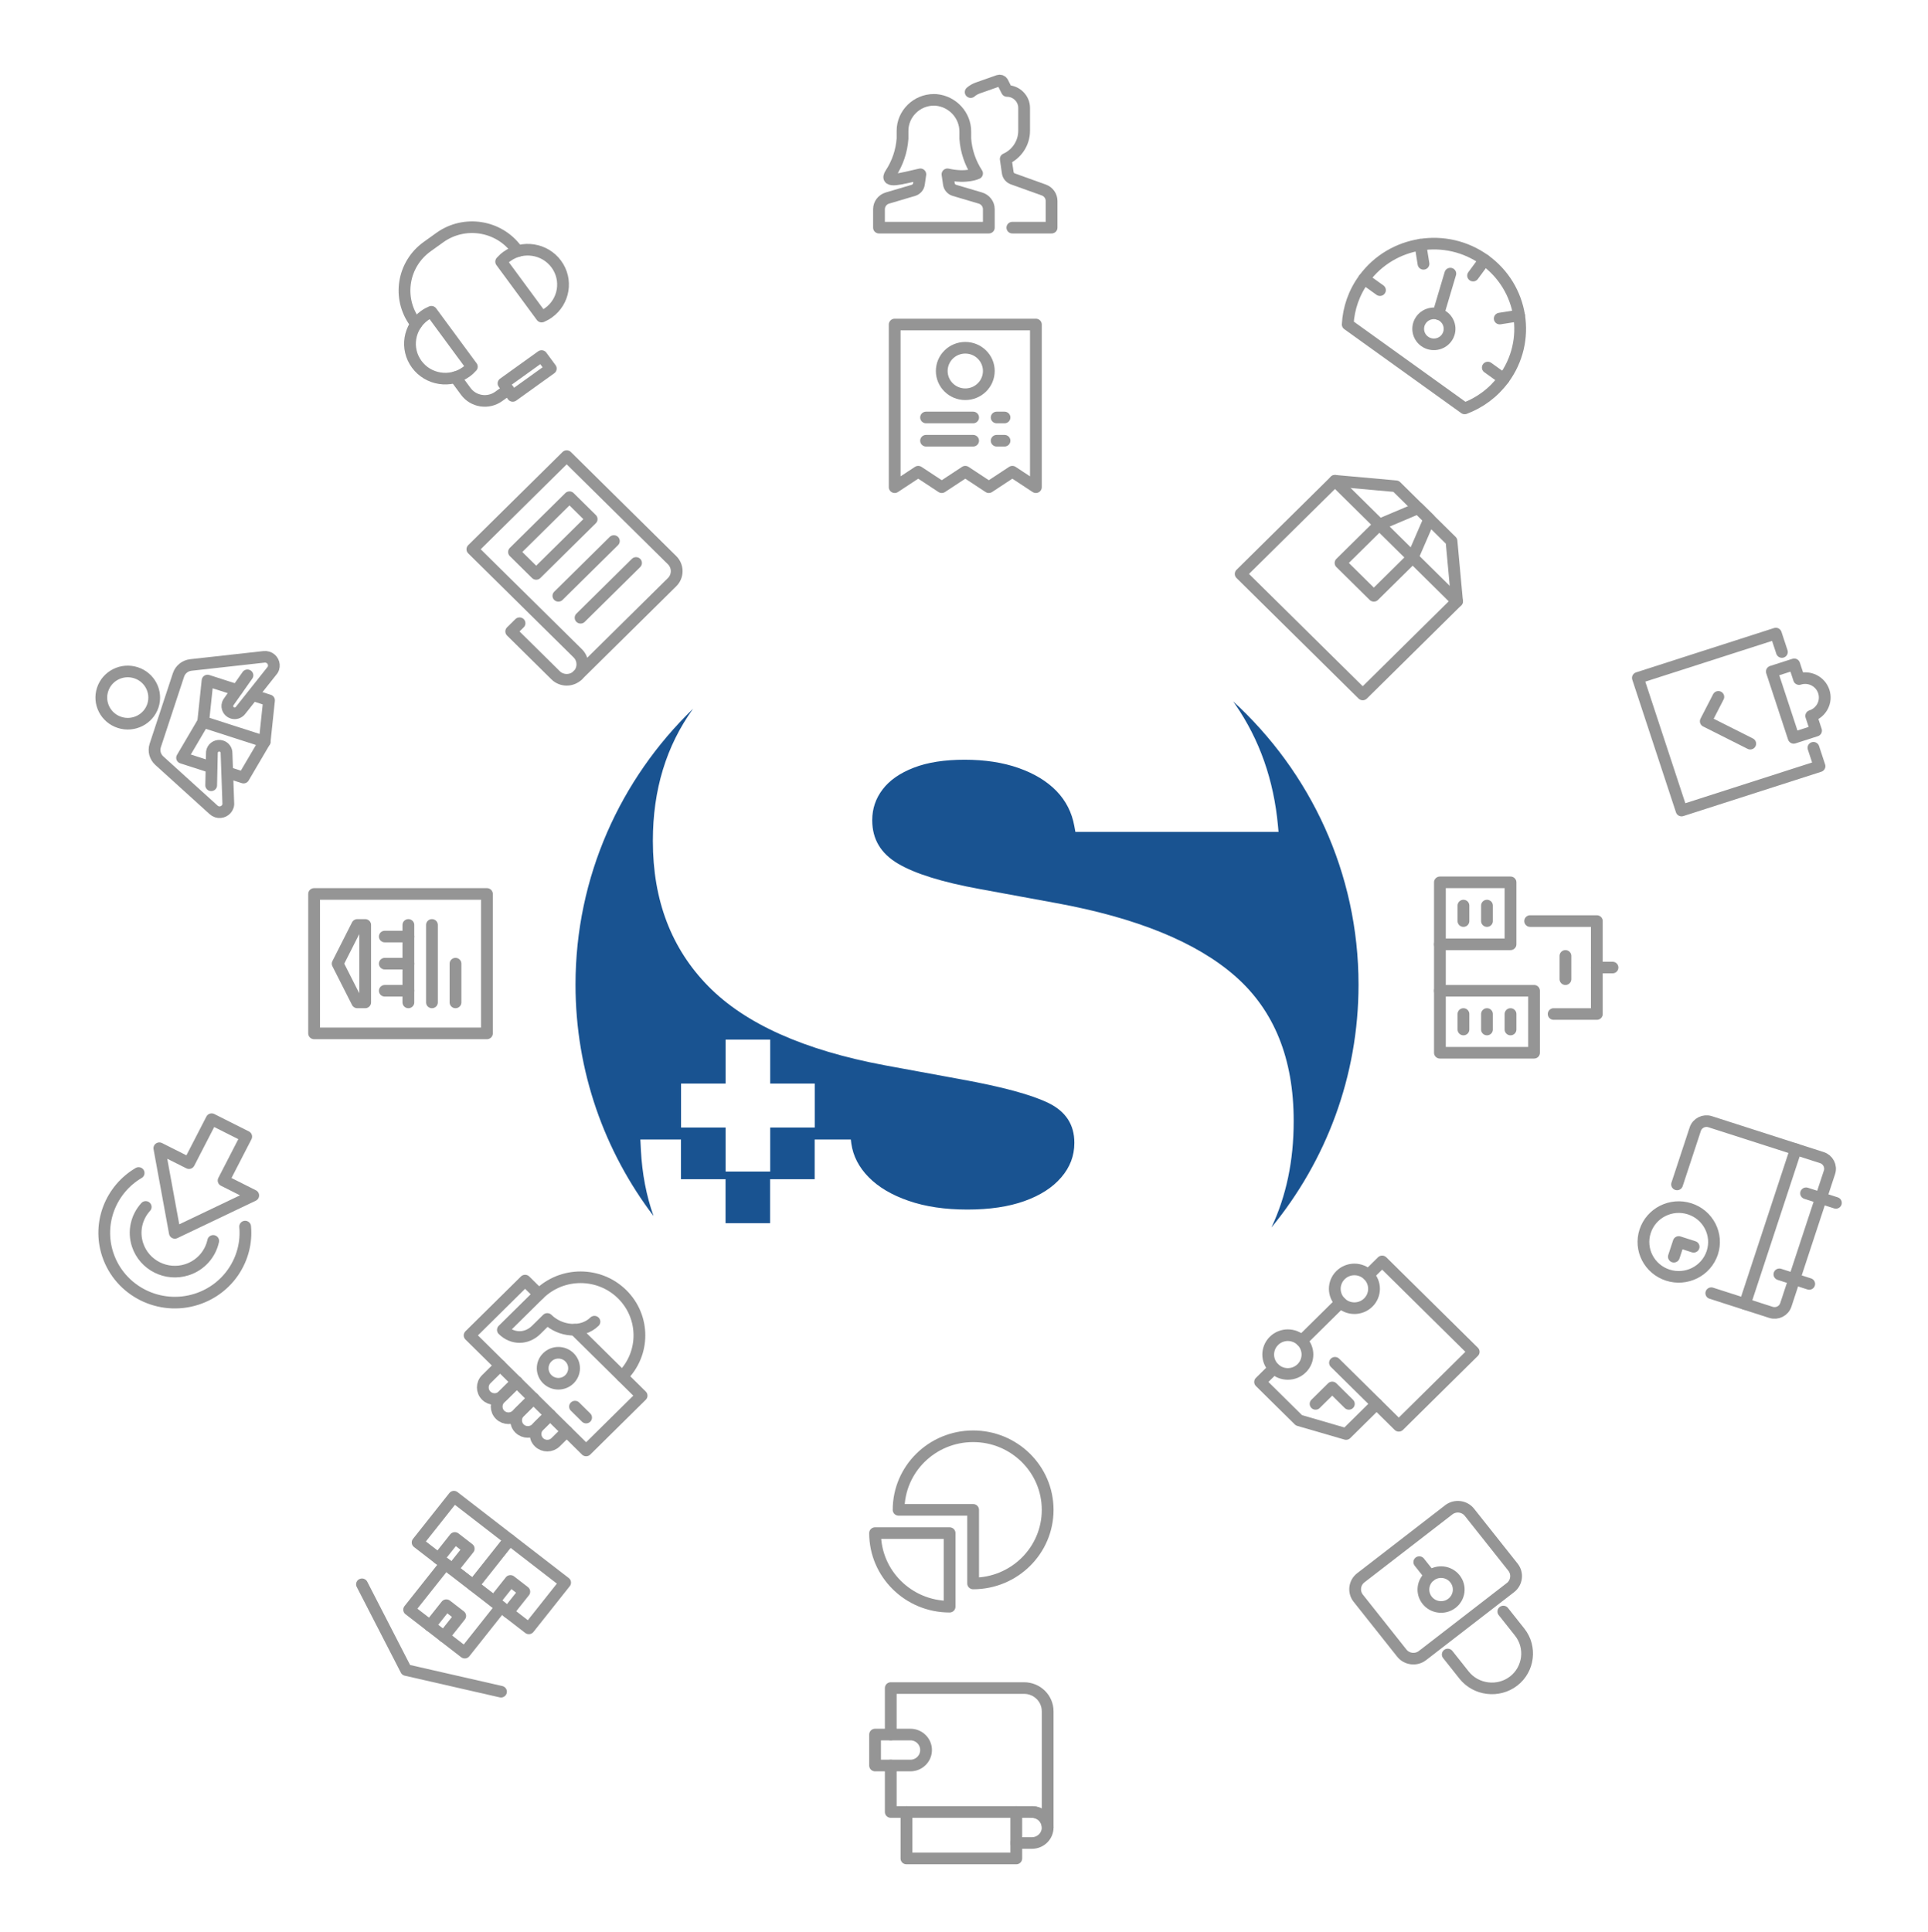 <?xml version="1.0" encoding="UTF-8" standalone="no"?><!DOCTYPE svg PUBLIC "-//W3C//DTD SVG 1.1//EN" "http://www.w3.org/Graphics/SVG/1.1/DTD/svg11.dtd"><svg width="515px" height="516px" version="1.1" xmlns="http://www.w3.org/2000/svg" xmlns:xlink="http://www.w3.org/1999/xlink" xml:space="preserve" xmlns:serif="http://www.serif.com/" style="fill-rule:evenodd;clip-rule:evenodd;stroke-linecap:round;stroke-linejoin:round;"><g transform="matrix(1.328,0,0,1.328,-636.906,-188.298)"><g transform="matrix(0.747,0,0,0.737,-446.394,-765.672)"><path d="M1571.65,1422.69C1592.42,1441.95 1605.42,1469.47 1605.42,1500C1605.42,1525.1 1596.64,1548.15 1581.97,1566.27C1585.97,1557.68 1587.96,1548.04 1587.96,1537.34L1587.96,1537.19C1587.96,1520.23 1582.73,1507.08 1572.28,1497.75C1561.83,1488.42 1545.68,1481.74 1523.84,1477.71L1503.44,1473.91C1493.32,1472.04 1485.96,1469.72 1481.37,1466.95C1476.77,1464.19 1474.48,1460.27 1474.48,1455.21L1474.48,1455.07C1474.48,1451.98 1475.41,1449.19 1477.29,1446.7C1479.16,1444.22 1481.95,1442.25 1485.66,1440.8C1489.36,1439.34 1493.93,1438.62 1499.37,1438.62C1504.81,1438.62 1509.63,1439.37 1513.85,1440.87C1518.07,1442.37 1521.47,1444.45 1524.05,1447.12C1526.62,1449.8 1528.24,1453.01 1528.9,1456.76L1529.18,1458.31L1583.88,1458.31L1583.74,1456.76C1582.62,1444.19 1578.77,1433.11 1572.21,1423.5C1572.03,1423.23 1571.84,1422.96 1571.65,1422.69ZM1426.23,1424.72C1419.02,1434.84 1415.41,1446.83 1415.41,1460.69L1415.41,1460.84C1415.41,1476.96 1420.38,1490.16 1430.32,1500.42C1440.26,1510.69 1456.1,1517.88 1477.85,1522.01L1498.24,1525.81C1509.49,1527.87 1517.41,1530.05 1522.01,1532.34C1526.6,1534.64 1528.9,1538.23 1528.9,1543.1L1528.9,1543.24C1528.9,1546.71 1527.73,1549.83 1525.38,1552.59C1523.04,1555.36 1519.73,1557.52 1515.47,1559.06C1511.2,1560.61 1506.07,1561.38 1500.07,1561.38C1494.07,1561.38 1488.8,1560.59 1484.25,1558.99C1479.7,1557.4 1476.12,1555.24 1473.49,1552.52C1470.87,1549.81 1469.32,1546.76 1468.85,1543.38L1468.71,1542.26L1458.98,1542.26L1458.98,1553.09L1446.98,1553.09L1446.98,1565.09L1434.98,1565.09L1434.98,1553.09L1422.98,1553.09L1422.98,1542.26L1412.04,1542.26L1412.18,1545.07C1412.51,1551.56 1413.64,1557.59 1415.59,1563.14C1402.39,1545.53 1394.58,1523.67 1394.58,1500C1394.58,1470.52 1406.7,1443.86 1426.23,1424.72ZM1447,1515L1435,1515L1435,1527L1423,1527L1423,1539L1435,1539L1435,1551L1447,1551L1447,1539L1459,1539L1459,1527L1447,1527L1447,1515Z" style="fill:rgb(25,83,145);"/></g><g id="payment.svg" transform="matrix(-0.558,-0.551,0.558,-0.551,593.027,415.331)"><g transform="matrix(1,0,0,1,-24,-24)"><g transform="matrix(1,0,0,1,0.5,0.5)"><path d="M10,11L10,7C10,5.343 11.343,4 13,4C14.657,4 16,5.343 16,7L16,11" style="fill:none;fill-rule:nonzero;stroke:rgb(149,149,149);stroke-width:3px;"/><path d="M16,11L16,6C16,4.343 17.343,3 19,3C20.657,3 22,4.343 22,6L22,11" style="fill:none;fill-rule:nonzero;stroke:rgb(149,149,149);stroke-width:3px;"/><path d="M28,11L28,6C28,4.343 29.343,3 31,3C32.657,3 34,4.343 34,6L34,11" style="fill:none;fill-rule:nonzero;stroke:rgb(149,149,149);stroke-width:3px;"/><path d="M22,11L22,5C22,3.343 23.343,2 25,2C26.657,2 28,3.343 28,5L28,11" style="fill:none;fill-rule:nonzero;stroke:rgb(149,149,149);stroke-width:3px;"/><path d="M27.081,31L3,31L3,11L45,11L45,31L40,31" style="fill:none;fill-rule:nonzero;stroke:rgb(149,149,149);stroke-width:3px;"/><circle cx="23" cy="21" r="4" style="fill:none;stroke:rgb(149,149,149);stroke-width:3px;"/><path d="M13,17L9,17" style="fill:none;fill-rule:nonzero;stroke:rgb(149,149,149);stroke-width:3px;"/><path d="M10,31C10,39.284 16.716,46 25,46C33.284,46 40,39.284 40,31L40,18C36.536,18 34,20.536 34,24L34,28C29.272,28 25,31.656 25,36" style="fill:none;fill-rule:nonzero;stroke:rgb(149,149,149);stroke-width:3px;"/></g></g></g><g id="client.svg" transform="matrix(4.83111e-17,0.779,-0.789,4.77064e-17,786.977,336)"><g transform="matrix(1,0,0,1,-24,-24)"><clipPath id="_clip1"><rect x="0" y="0" width="48" height="48"/></clipPath><g clip-path="url(#_clip1)"><g transform="matrix(1,0,0,1,0.5,0.5)"><path d="M36,17L36,6L12,6L12,23" style="fill:none;fill-rule:nonzero;stroke:rgb(149,149,149);stroke-width:3px;"/><path d="M18,46L30,46" style="fill:none;fill-rule:nonzero;stroke:rgb(149,149,149);stroke-width:3px;"/><path d="M24,2L24,6" style="fill:none;fill-rule:nonzero;stroke:rgb(149,149,149);stroke-width:3px;"/><rect x="2" y="28" width="16" height="18" style="fill:none;stroke:rgb(149,149,149);stroke-width:3px;"/><rect x="30" y="22" width="16" height="24" style="fill:none;stroke:rgb(149,149,149);stroke-width:3px;"/><path d="M36,28L40,28" style="fill:none;fill-rule:nonzero;stroke:rgb(149,149,149);stroke-width:3px;"/><path d="M36,34L40,34" style="fill:none;fill-rule:nonzero;stroke:rgb(149,149,149);stroke-width:3px;"/><path d="M36,40L40,40" style="fill:none;fill-rule:nonzero;stroke:rgb(149,149,149);stroke-width:3px;"/><path d="M8,34L12,34" style="fill:none;fill-rule:nonzero;stroke:rgb(149,149,149);stroke-width:3px;"/><path d="M21,14L27,14" style="fill:none;fill-rule:nonzero;stroke:rgb(149,149,149);stroke-width:3px;"/><path d="M8,40L12,40" style="fill:none;fill-rule:nonzero;stroke:rgb(149,149,149);stroke-width:3px;"/></g></g></g></g><g id="invoice.svg" transform="matrix(0.789,0,0,0.779,673.363,223.809)"><g transform="matrix(1,0,0,1,-24,-24)"><g transform="matrix(1,0,0,1,0.5,0.5)"><path d="M6,2L42,2L42,44L36,40L30,44L24,40L18,44L12,40L6,44L6,2Z" style="fill:none;fill-rule:nonzero;stroke:rgb(149,149,149);stroke-width:3px;"/><path d="M14,32L26,32" style="fill:none;fill-rule:nonzero;stroke:rgb(149,149,149);stroke-width:3px;"/><path d="M32,32L34,32" style="fill:none;fill-rule:nonzero;stroke:rgb(149,149,149);stroke-width:3px;"/><path d="M14,26L26,26" style="fill:none;fill-rule:nonzero;stroke:rgb(149,149,149);stroke-width:3px;"/><path d="M32,26L34,26" style="fill:none;fill-rule:nonzero;stroke:rgb(149,149,149);stroke-width:3px;"/><circle cx="24" cy="14" r="6" style="fill:none;stroke:rgb(149,149,149);stroke-width:3px;"/></g></g></g><g id="supplier.svg" transform="matrix(-0.558,0.551,-0.558,-0.551,753.7,415.331)"><g transform="matrix(1,0,0,1,-24,-24)"><clipPath id="_clip2"><rect x="0" y="0" width="48" height="48"/></clipPath><g clip-path="url(#_clip2)"><g transform="matrix(1,0,0,1,0.5,0.5)"><path d="M31,38L17,38" style="fill:none;fill-rule:nonzero;stroke:rgb(149,149,149);stroke-width:3px;"/><path d="M29,13L40,13L46,24L46,37.999L41,38" style="fill:none;fill-rule:nonzero;stroke:rgb(149,149,149);stroke-width:3px;"/><path d="M7,38L2,38L2,5L29,5L29,28" style="fill:none;fill-rule:nonzero;stroke:rgb(149,149,149);stroke-width:3px;"/><circle cx="36" cy="38" r="5" style="fill:none;stroke:rgb(149,149,149);stroke-width:3px;"/><circle cx="12" cy="38" r="5" style="fill:none;stroke:rgb(149,149,149);stroke-width:3px;"/><path d="M34,18L34,24L40,24" style="fill:none;fill-rule:nonzero;stroke:rgb(149,149,149);stroke-width:3px;"/></g></g></g></g><g id="offer.svg" transform="matrix(0.558,-0.551,0.558,0.551,593.027,256.669)"><g transform="matrix(1,0,0,1,-24,-24)"><g transform="matrix(1,0,0,1,0.5,0.5)"><path d="M7,45C4.806,45 3,43.194 3,41L3,25L6,25" style="fill:none;fill-rule:nonzero;stroke:rgb(149,149,149);stroke-width:3px;"/><path d="M11,3L11,41C11,43.194 9.194,45 7,45L41,45C43.194,45 45,43.194 45,41L45,3L11,3Z" style="fill:none;fill-rule:nonzero;stroke:rgb(149,149,149);stroke-width:3px;"/><path d="M18,27L38,27" style="fill:none;fill-rule:nonzero;stroke:rgb(149,149,149);stroke-width:3px;"/><path d="M18,35L38,35" style="fill:none;fill-rule:nonzero;stroke:rgb(149,149,149);stroke-width:3px;"/><rect x="18" y="11" width="20" height="8" style="fill:none;stroke:rgb(149,149,149);stroke-width:3px;"/></g></g></g><g id="product.svg" transform="matrix(0.558,0.551,-0.558,0.551,753.7,256.669)"><g transform="matrix(1,0,0,1,-24,-24)"><g transform="matrix(1,0,0,1,0.5,0.5)"><path d="M2,12L46,12" style="fill:none;fill-rule:nonzero;stroke:rgb(149,149,149);stroke-width:3px;"/><path d="M46,12L34,2L14,2L2,12L2,46L46,46L46,12Z" style="fill:none;fill-rule:nonzero;stroke:rgb(149,149,149);stroke-width:3px;"/><path d="M30,26L18,26L18,12L22,2L26,2L30,12L30,26Z" style="fill:none;fill-rule:nonzero;stroke:rgb(149,149,149);stroke-width:3px;"/></g></g></g><g id="chart.svg" transform="matrix(-0.789,-2.35531e-16,1.19258e-16,-0.779,673.363,448.191)"><g transform="matrix(1,0,0,1,-24,-24)"><clipPath id="_clip3"><rect x="0" y="0" width="48" height="48"/></clipPath><g clip-path="url(#_clip3)"><g transform="matrix(1,0,0,1,0.5,0.5)"><path d="M21,8C10.507,8 2,16.507 2,27C2,37.493 10.507,46 21,46C31.493,46 40,37.493 40,27L21,27L21,8Z" style="fill:none;fill-rule:nonzero;stroke:rgb(149,149,149);stroke-width:3px;"/><path d="M27,2L27,21L46,21C46,10.507 37.493,2 27,2Z" style="fill:none;fill-rule:nonzero;stroke:rgb(149,149,149);stroke-width:3px;"/></g></g></g></g><g transform="matrix(-0.244,-0.741,0.75,-0.241,516.537,386.318)"><g transform="matrix(1,0,0,1,-24,-24)"><g transform="matrix(1,0,0,1,0.5,0.5)"><path d="M16,37.554C7.984,35.735 2,28.566 2,20C2,10.059 10.059,2 20,2C28.566,2 35.735,7.984 37.554,16" style="fill:none;fill-rule:nonzero;stroke:rgb(149,149,149);stroke-width:3px;"/><path d="M15.003,28.664C12.012,26.935 10,23.703 10,20C10,14.477 14.477,10 20,10C23.703,10 26.935,12.012 28.664,15.003" style="fill:none;fill-rule:nonzero;stroke:rgb(149,149,149);stroke-width:3px;"/><path d="M20,20L23,42L29,36L38,45L45,38L36,29L42,23L20,20Z" style="fill:none;fill-rule:nonzero;stroke:rgb(149,149,149);stroke-width:3px;"/></g></g></g><g transform="matrix(-0.244,0.741,-0.75,-0.241,830.19,386.318)"><g transform="matrix(1,0,0,1,-24,-24)"><g transform="matrix(1,0,0,1,0.5,0.5)"><path d="M35,33L35,37L39,37" style="fill:none;fill-rule:nonzero;stroke:rgb(149,149,149);stroke-width:3px;"/><circle cx="35" cy="37" r="9" style="fill:none;stroke:rgb(149,149,149);stroke-width:3px;"/><path d="M45,16L3,16" style="fill:none;fill-rule:nonzero;stroke:rgb(149,149,149);stroke-width:3px;"/><path d="M21,42L6,42C4.354,42 3,40.646 3,39L3,9C3,7.354 4.354,6 6,6L42,6C43.646,6 45,7.354 45,9L45,25.012" style="fill:none;fill-rule:nonzero;stroke:rgb(149,149,149);stroke-width:3px;"/><path d="M13,2L13,10" style="fill:none;fill-rule:nonzero;stroke:rgb(149,149,149);stroke-width:3px;"/><path d="M35,2L35,10" style="fill:none;fill-rule:nonzero;stroke:rgb(149,149,149);stroke-width:3px;"/></g></g></g><g transform="matrix(-0.789,1.17765e-16,-1.30439e-16,-0.779,673.363,498.833)"><g transform="matrix(1,0,0,1,-24,-24)"><clipPath id="_clip4"><rect x="0" y="0" width="48" height="48"/></clipPath><g clip-path="url(#_clip4)"><g transform="matrix(1,0,0,1,0.5,0.5)"><path d="M10,14L10,2L38,2L38,14" style="fill:none;fill-rule:nonzero;stroke:rgb(149,149,149);stroke-width:3px;"/><path d="M42,25.999L42,14L6,14C3.791,14 2,12.209 2,10L2,40C2,43.314 4.686,46 8,46L42,46L42,34" style="fill:none;fill-rule:nonzero;stroke:rgb(149,149,149);stroke-width:3px;"/><path d="M10,6L6,6C3.791,6 2,7.791 2,10C2,12.209 3.791,14 6,14" style="fill:none;fill-rule:nonzero;stroke:rgb(149,149,149);stroke-width:3px;"/><path d="M46,34L37,34C34.791,34 33,32.209 33,30C33,27.791 34.791,26 37,26L46,26L46,34Z" style="fill:none;fill-rule:nonzero;stroke:rgb(149,149,149);stroke-width:3px;"/></g></g></g></g><g transform="matrix(0.638,0.458,-0.464,0.63,770.246,204.236)"><g transform="matrix(1,0,0,1,-24,-24)"><g transform="matrix(1,0,0,1,0.5,0.5)"><path d="M24,7L24,12" style="fill:none;fill-rule:nonzero;stroke:rgb(149,149,149);stroke-width:3px;"/><path d="M46,29L41,29" style="fill:none;fill-rule:nonzero;stroke:rgb(149,149,149);stroke-width:3px;"/><path d="M2,29L7,29" style="fill:none;fill-rule:nonzero;stroke:rgb(149,149,149);stroke-width:3px;"/><path d="M39.556,13.444L36.021,16.979" style="fill:none;fill-rule:nonzero;stroke:rgb(149,149,149);stroke-width:3px;"/><path d="M8.444,13.444L11.979,16.979" style="fill:none;fill-rule:nonzero;stroke:rgb(149,149,149);stroke-width:3px;"/><path d="M22.654,25.232L19,15" style="fill:none;fill-rule:nonzero;stroke:rgb(149,149,149);stroke-width:3px;"/><path d="M42.435,41C44.687,37.548 46,33.429 46,29C46,16.85 36.15,7 24,7C11.85,7 2,16.85 2,29C2,33.429 3.313,37.548 5.565,41L42.435,41Z" style="fill:none;fill-rule:nonzero;stroke:rgb(149,149,149);stroke-width:3px;"/><circle cx="24" cy="29" r="4" style="fill:none;stroke:rgb(149,149,149);stroke-width:3px;"/></g></g></g><g transform="matrix(0.789,2.94413e-17,-1.49073e-16,0.779,673.363,173.167)"><g transform="matrix(1,0,0,1,-24,-24)"><g transform="matrix(1,0,0,1,0.5,0.5)"><path d="M19.819,30.734L19.461,28.226C24.333,29.333 27,28 27,28C25.255,25.302 24.222,22.205 24,19L24,17.274C24.055,13.015 20.776,9.389 16.533,9.017C16.356,9.005 16.178,8.999 16,8.999C11.611,8.999 8,12.611 8,16.999C8,16.999 8,19 8,19C7.778,22.205 6.745,25.302 5,28C3.255,30.698 7.667,29.333 12.539,28.226L12.181,30.734C12.072,31.503 11.524,32.142 10.781,32.367L4.138,34.359C2.873,34.739 2,35.911 2,37.232L2,42L30,42L30,37.232C30,35.911 29.127,34.739 27.862,34.359L21.224,32.367C20.479,32.143 19.929,31.504 19.819,30.734Z" style="fill:none;fill-rule:nonzero;stroke:rgb(149,149,149);stroke-width:3px;"/><path d="M36,42L46,42L46,35.1C46,33.842 45.208,32.711 44.025,32.281L36.125,29.409C35.43,29.158 34.929,28.541 34.825,27.809L34.319,24.266C37.162,22.971 38.996,20.124 39,17L39,11.073C38.998,8.68 37.029,6.711 34.636,6.709L33.507,4.45C33.316,4.089 32.888,3.917 32.5,4.044L27.112,5.967C26.475,6.203 25.886,6.553 25.374,7" style="fill:none;fill-rule:nonzero;stroke:rgb(149,149,149);stroke-width:3px;"/></g></g></g><g transform="matrix(0.638,-0.458,0.464,0.63,576.439,204.265)"><g transform="matrix(1,0,0,1,-24,-24)"><clipPath id="_clip5"><rect x="0" y="0" width="48" height="48"/></clipPath><g clip-path="url(#_clip5)"><g transform="matrix(1,0,0,1,0.5,0.5)"><path d="M8,33.488L8,38C8,41.314 10.686,44 14,44L17,44" style="fill:none;fill-rule:nonzero;stroke:rgb(149,149,149);stroke-width:3px;"/><path d="M8,16.512L8,16C8,8.268 14.268,2 22,2L26,2C33.732,2 40,8.268 40,16L40,16.512" style="fill:none;fill-rule:nonzero;stroke:rgb(149,149,149);stroke-width:3px;"/><path d="M13,16.231C12.356,16.084 11.688,16 11,16C6.029,16 2,20.029 2,25C2,29.971 6.029,34 11,34C11.688,34 12.356,33.916 13,33.769L13,16.231Z" style="fill:none;fill-rule:nonzero;stroke:rgb(149,149,149);stroke-width:3px;"/><path d="M35,16.231C35.644,16.084 36.312,16 37,16C41.971,16 46,20.029 46,25C46,29.971 41.971,34 37,34C36.312,34 35.644,33.916 35,33.769L35,16.231Z" style="fill:none;fill-rule:nonzero;stroke:rgb(149,149,149);stroke-width:3px;"/><rect x="17" y="42" width="12" height="4" style="fill:none;stroke:rgb(149,149,149);stroke-width:3px;"/></g></g></g></g><g transform="matrix(0.244,0.741,-0.75,0.241,830.19,285.682)"><g transform="matrix(1,0,0,1,-24,-24)"><g transform="matrix(1,0,0,1,0.5,0.5)"><path d="M37,9L42,9L42,46L6,46L6,9L11,9" style="fill:none;fill-rule:nonzero;stroke:rgb(149,149,149);stroke-width:3px;"/><path d="M17,28L22,33L31,24" style="fill:none;fill-rule:nonzero;stroke:rgb(149,149,149);stroke-width:3px;"/><path d="M29,7C29,4.239 26.761,2 24,2C21.239,2 19,4.239 19,7L15,7L15,13L33,13L33,7L29,7Z" style="fill:none;fill-rule:nonzero;stroke:rgb(149,149,149);stroke-width:3px;"/></g></g></g><g transform="matrix(4.85723e-17,-0.779,0.79,4.85723e-17,559.764,335.999)"><g transform="matrix(1,0,0,1,-24,-24)"><g transform="matrix(1,0,0,1,0.5,0.5)"><rect x="6" y="2" width="36" height="44" style="fill:none;fill-rule:nonzero;stroke:rgb(149,149,149);stroke-width:3px;"/><path d="M24,8L14,13L14,15L34,15L34,13L24,8Z" style="fill:none;fill-rule:nonzero;stroke:rgb(149,149,149);stroke-width:3px;"/><path d="M17,26L17,20" style="fill:none;fill-rule:nonzero;stroke:rgb(149,149,149);stroke-width:3px;"/><path d="M24,26L24,20" style="fill:none;fill-rule:nonzero;stroke:rgb(149,149,149);stroke-width:3px;"/><path d="M31,26L31,20" style="fill:none;fill-rule:nonzero;stroke:rgb(149,149,149);stroke-width:3px;"/><path d="M14,26L34,26" style="fill:none;fill-rule:nonzero;stroke:rgb(149,149,149);stroke-width:3px;"/><path d="M14,32L34,32" style="fill:none;fill-rule:nonzero;stroke:rgb(149,149,149);stroke-width:3px;"/><path d="M14,38L24,38" style="fill:none;fill-rule:nonzero;stroke:rgb(149,149,149);stroke-width:3px;"/></g></g></g><g transform="matrix(-0.466,0.36,-0.365,-0.46,773.107,466.093)"><g transform="matrix(1,0,0,1,-32,-32)"><clipPath id="_clip6"><rect x="0" y="0" width="64" height="64"/></clipPath><g clip-path="url(#_clip6)"><g><path d="M44,23L44,14C44,7.417 38.583,2 32,2C25.417,2 20,7.417 20,14L20,23" style="fill:none;fill-rule:nonzero;stroke:rgb(149,149,149);stroke-width:4px;"/><path d="M51,62L13,62C10.257,62 8,59.743 8,57L8,33C8,30.257 10.257,28 13,28L51,28C53.743,28 56,30.257 56,33L56,57C56,59.743 53.743,62 51,62Z" style="fill:none;fill-rule:nonzero;stroke:rgb(149,149,149);stroke-width:4px;"/><path d="M32,48L32,54" style="fill:none;fill-rule:nonzero;stroke:rgb(149,149,149);stroke-width:4px;"/><circle cx="32" cy="42" r="6" style="fill:none;stroke:rgb(149,149,149);stroke-width:4px;"/></g></g></g></g><g transform="matrix(-0.466,-0.36,0.365,-0.46,571.864,464.338)"><g transform="matrix(1,0,0,1,-32,-32)"><g><rect x="20" y="20" width="24" height="20" style="fill:none;stroke:rgb(149,149,149);stroke-width:4px;"/><rect x="32" y="40" width="24" height="20" style="fill:none;stroke:rgb(149,149,149);stroke-width:4px;"/><rect x="8" y="40" width="24" height="20" style="fill:none;stroke:rgb(149,149,149);stroke-width:4px;"/><path d="M2,17L32,3L62,17" style="fill:none;fill-rule:nonzero;stroke:rgb(149,149,149);stroke-width:4px;"/><path d="M23,40L23,49L17,49L17,40" style="fill:none;fill-rule:nonzero;stroke:rgb(149,149,149);stroke-width:4px;"/><path d="M47,40L47,49L41,49L41,40" style="fill:none;fill-rule:nonzero;stroke:rgb(149,149,149);stroke-width:4px;"/><path d="M35,20L35,29L29,29L29,20" style="fill:none;fill-rule:nonzero;stroke:rgb(149,149,149);stroke-width:4px;"/></g></g></g><g transform="matrix(0.183,-0.555,0.562,0.181,516.536,285.713)"><g transform="matrix(1,0,0,1,-32,-32)"><g><circle cx="32" cy="12" r="9" style="fill:none;stroke:rgb(149,149,149);stroke-width:4px;"/><path d="M46,52.274L46,58L32,61L18,58L18,52.274" style="fill:none;fill-rule:nonzero;stroke:rgb(149,149,149);stroke-width:4px;"/><path d="M18,46.51L18,36L32,39L46,36L46,46.51" style="fill:none;fill-rule:nonzero;stroke:rgb(149,149,149);stroke-width:4px;"/><path d="M32,61L32,39" style="fill:none;fill-rule:nonzero;stroke:rgb(149,149,149);stroke-width:4px;"/><path d="M51.929,48.348L41.029,45.057C40.854,45.028 40.677,45.009 40.5,45C40.498,45 40.496,45 40.494,45C39.126,45 38.001,46.125 38.001,47.493C38.001,48.583 38.716,49.553 39.758,49.875L56.316,55.914C56.54,55.969 56.769,55.998 57,56C57,56 57,56 57,56C58.646,56 60,54.646 60,53C60,52.553 59.901,52.111 59.708,51.708L49.333,28.928C48.522,27.148 46.739,26 44.783,26L19.217,26C17.261,26 15.478,27.148 14.667,28.928L4.292,51.708C4.093,52.116 3.989,52.563 3.989,53.017C3.989,54.654 5.336,56 6.972,56C7.212,56 7.451,55.971 7.684,55.914L24.242,49.875C25.284,49.553 25.999,48.583 25.999,47.493C25.999,46.125 24.874,45 23.506,45C23.504,45 23.502,45 23.5,45C23.323,45.009 23.146,45.028 22.971,45.057L12.071,48.348" style="fill:none;fill-rule:nonzero;stroke:rgb(149,149,149);stroke-width:4px;"/></g></g></g></g></svg>